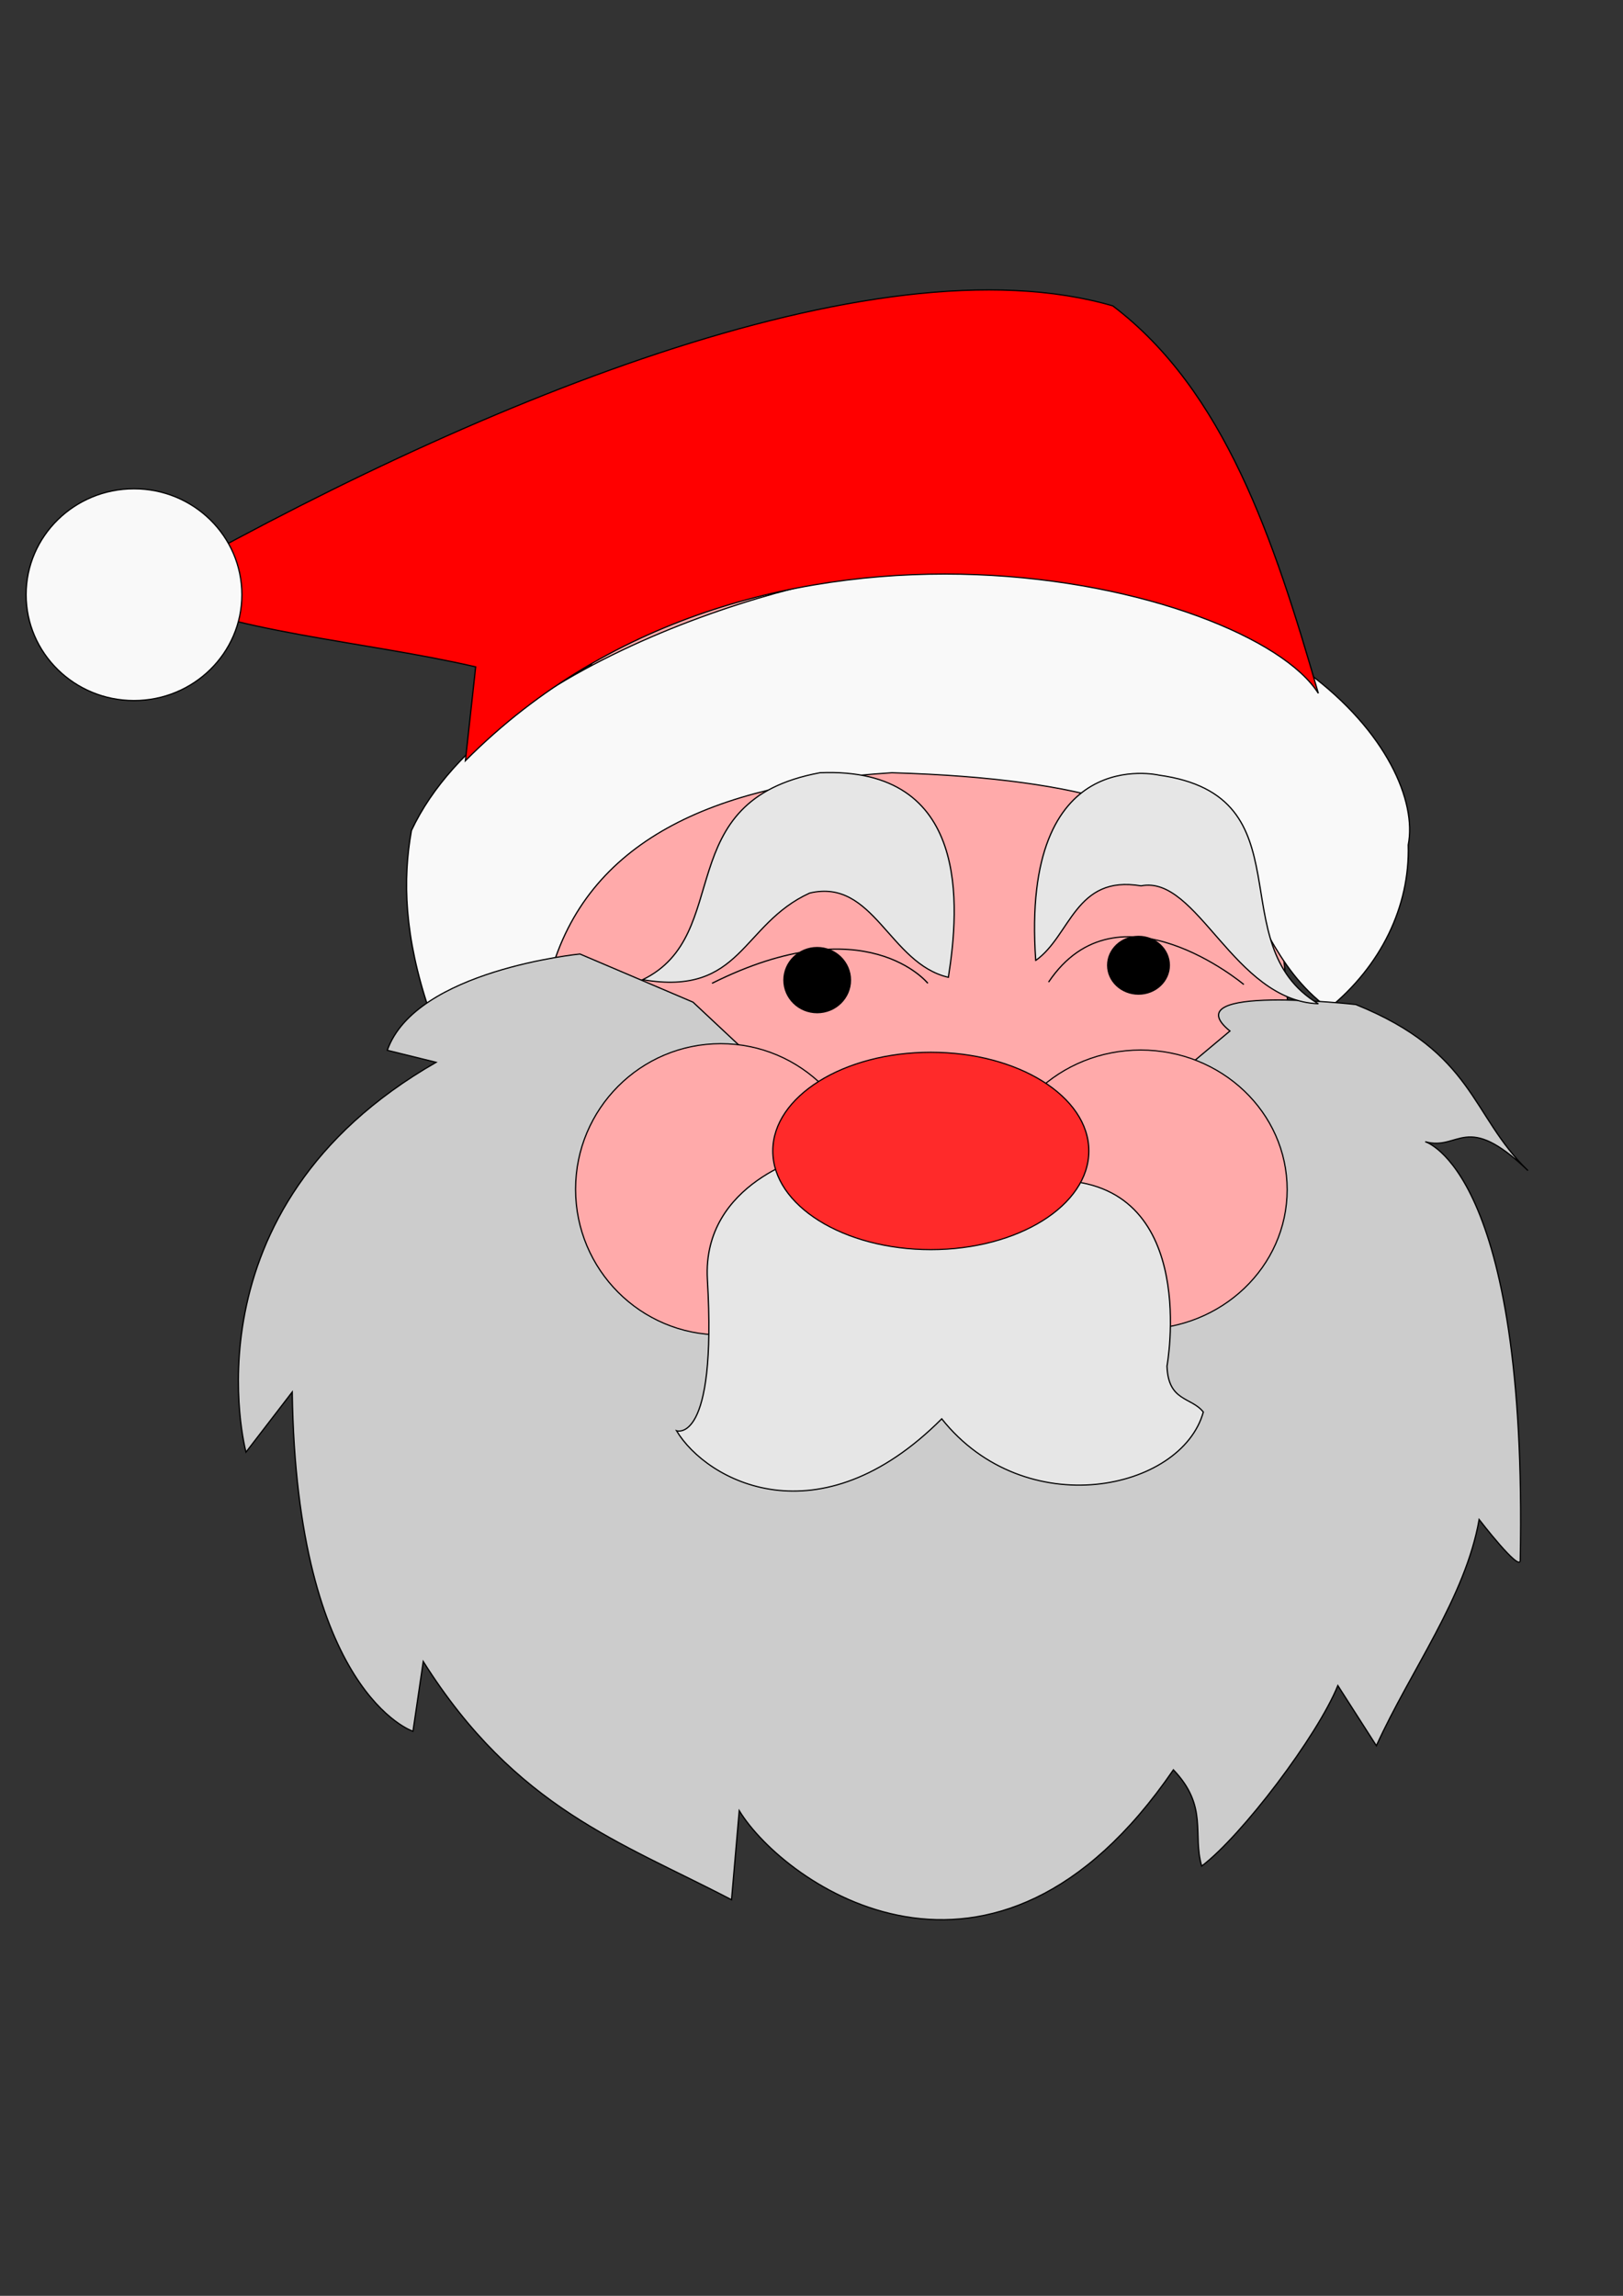 <svg xmlns="http://www.w3.org/2000/svg" width="210mm" height="297mm" viewBox="0 0 744.094 1052.362"><rect x="0" y="0" width="744.094" height="1052.362" fill="#333333" stroke="none"/><g transform="matrix(.583 0 0 .546 -555.758 1001.845)" stroke="#000"><ellipse cx="1658.67" cy="-931.577" rx="309.107" ry="549.523" fill="#faa"/><g fill-rule="evenodd"><path d="M1998.082-988.146c41.08-35.692 63.976-85.526 62.63-137.38 13.468-72.732-94.282-236.376-389.92-230.315-66.67-4.041-329.31 70.71-393.96 218.192-6.919 41.201-5.774 88.853 14.143 151.523 27.383-14.37 56.89-26.616 94.954-30.304 28.725-111.616 126.978-160.326 268.7-169.706 321.553 9.916 252.604 125.592 343.453 197.99z" fill="#f9f9f9"/><path d="M1319.26-1196.237c232.013-249.128 616.428-148.519 670.74-56.569-34.9-129.295-73.78-254.212-161.624-325.269-188.47-58.667-509.82 85.116-761.655 238.396 66.67 35.692 173.746 43.1 260.62 64.65z" fill="red"/><path d="M1498.25-993.55l-88.893-40.407s-129.3 13.469-151.523 80.812l38.386 10.102c-201.357 123.238-149.502 327.29-149.502 327.29l36.365-50.508c3.367 252.538 94.955 284.863 94.955 284.863l8.08-58.59c72.732 123.24 155.564 151.524 242.437 200.01l6.061-74.75c35.019 61.282 199.337 187.214 341.432-34.346 27.61 30.978 14.815 53.875 22.223 80.813 31.51-25.41 90.896-108.991 107.076-151.523l30.305 50.507c26.937-63.303 70.037-124.585 80.812-189.908 0 0 32.138 44.445 32.325 34.345 6.06-327.29-74.751-351.533-74.751-351.533 26.937 8.081 31.651-26.264 80.812 24.243-45.12-46.467-41.753-98.994-135.36-139.4 0 0-144.79-17.51-98.996 22.223L1710.383-781.42z" fill="#ccc"/></g><path d="M1458.66-1012.39c78.119 14.143 77.445-46.467 131.32-72.73 50.508-12.796 62.63 59.262 109.096 70.71 8.755-59.262 17.51-177.113-101.015-171.726-119.198 23.57-66.67 136.034-139.4 173.746zM1767.767-1028.552c27.61-20.877 30.978-72.058 82.832-62.63 44.447-9.427 72.731 96.302 139.402 98.995-78.119-49.834-6.735-174.42-125.26-191.928 0 0-109.096-27.611-96.974 155.563z" fill="#e6e6e6" fill-rule="evenodd"/><g transform="translate(1042.477 -315.168)"><path d="M470.731-694.192c121.218-64.65 169.706 0 169.706 0" fill="none" stroke-width="1.038"/><ellipse ry="27.218" rx="26.024" cy="-696.875" cx="553.431" stroke-width="1.256"/></g><g transform="translate(1050.559 -690.944)"><path d="M727.31-319.425c54.548-86.873 153.543 2.02 153.543 2.02" fill="none"/><circle r="24.244" cy="-333.567" cx="798.021"/></g><ellipse ry="122.247" rx="114.166" cy="-836.456" cx="1520.06" fill="#faa" stroke-width=".963"/><ellipse ry="117.2" rx="115.179" cy="-836.139" cx="1850.311" fill="#faa" stroke-width=".956"/><path d="M1590.985-865.164s-85.714 22.381-81.428 104.286c7.619 139.524-24.286 127.143-24.286 127.143 23.81 42.38 111.905 93.333 208.571-10 65.715 88.095 188.572 60.476 205.715-5.715-9.524-12.857-27.62-8.571-28.572-38.571 0 0 25.714-149.524-81.428-155.714z" fill="#e6e6e6" fill-rule="evenodd"/><ellipse ry="82.852" rx="124.268" cy="-868.622" cx="1685.26" fill="#ff2a2a" stroke-width=".961"/><ellipse ry="88.893" rx="84.853" cy="-1335.638" cx="1058.64" fill="#f9f9f9"/></g></svg>